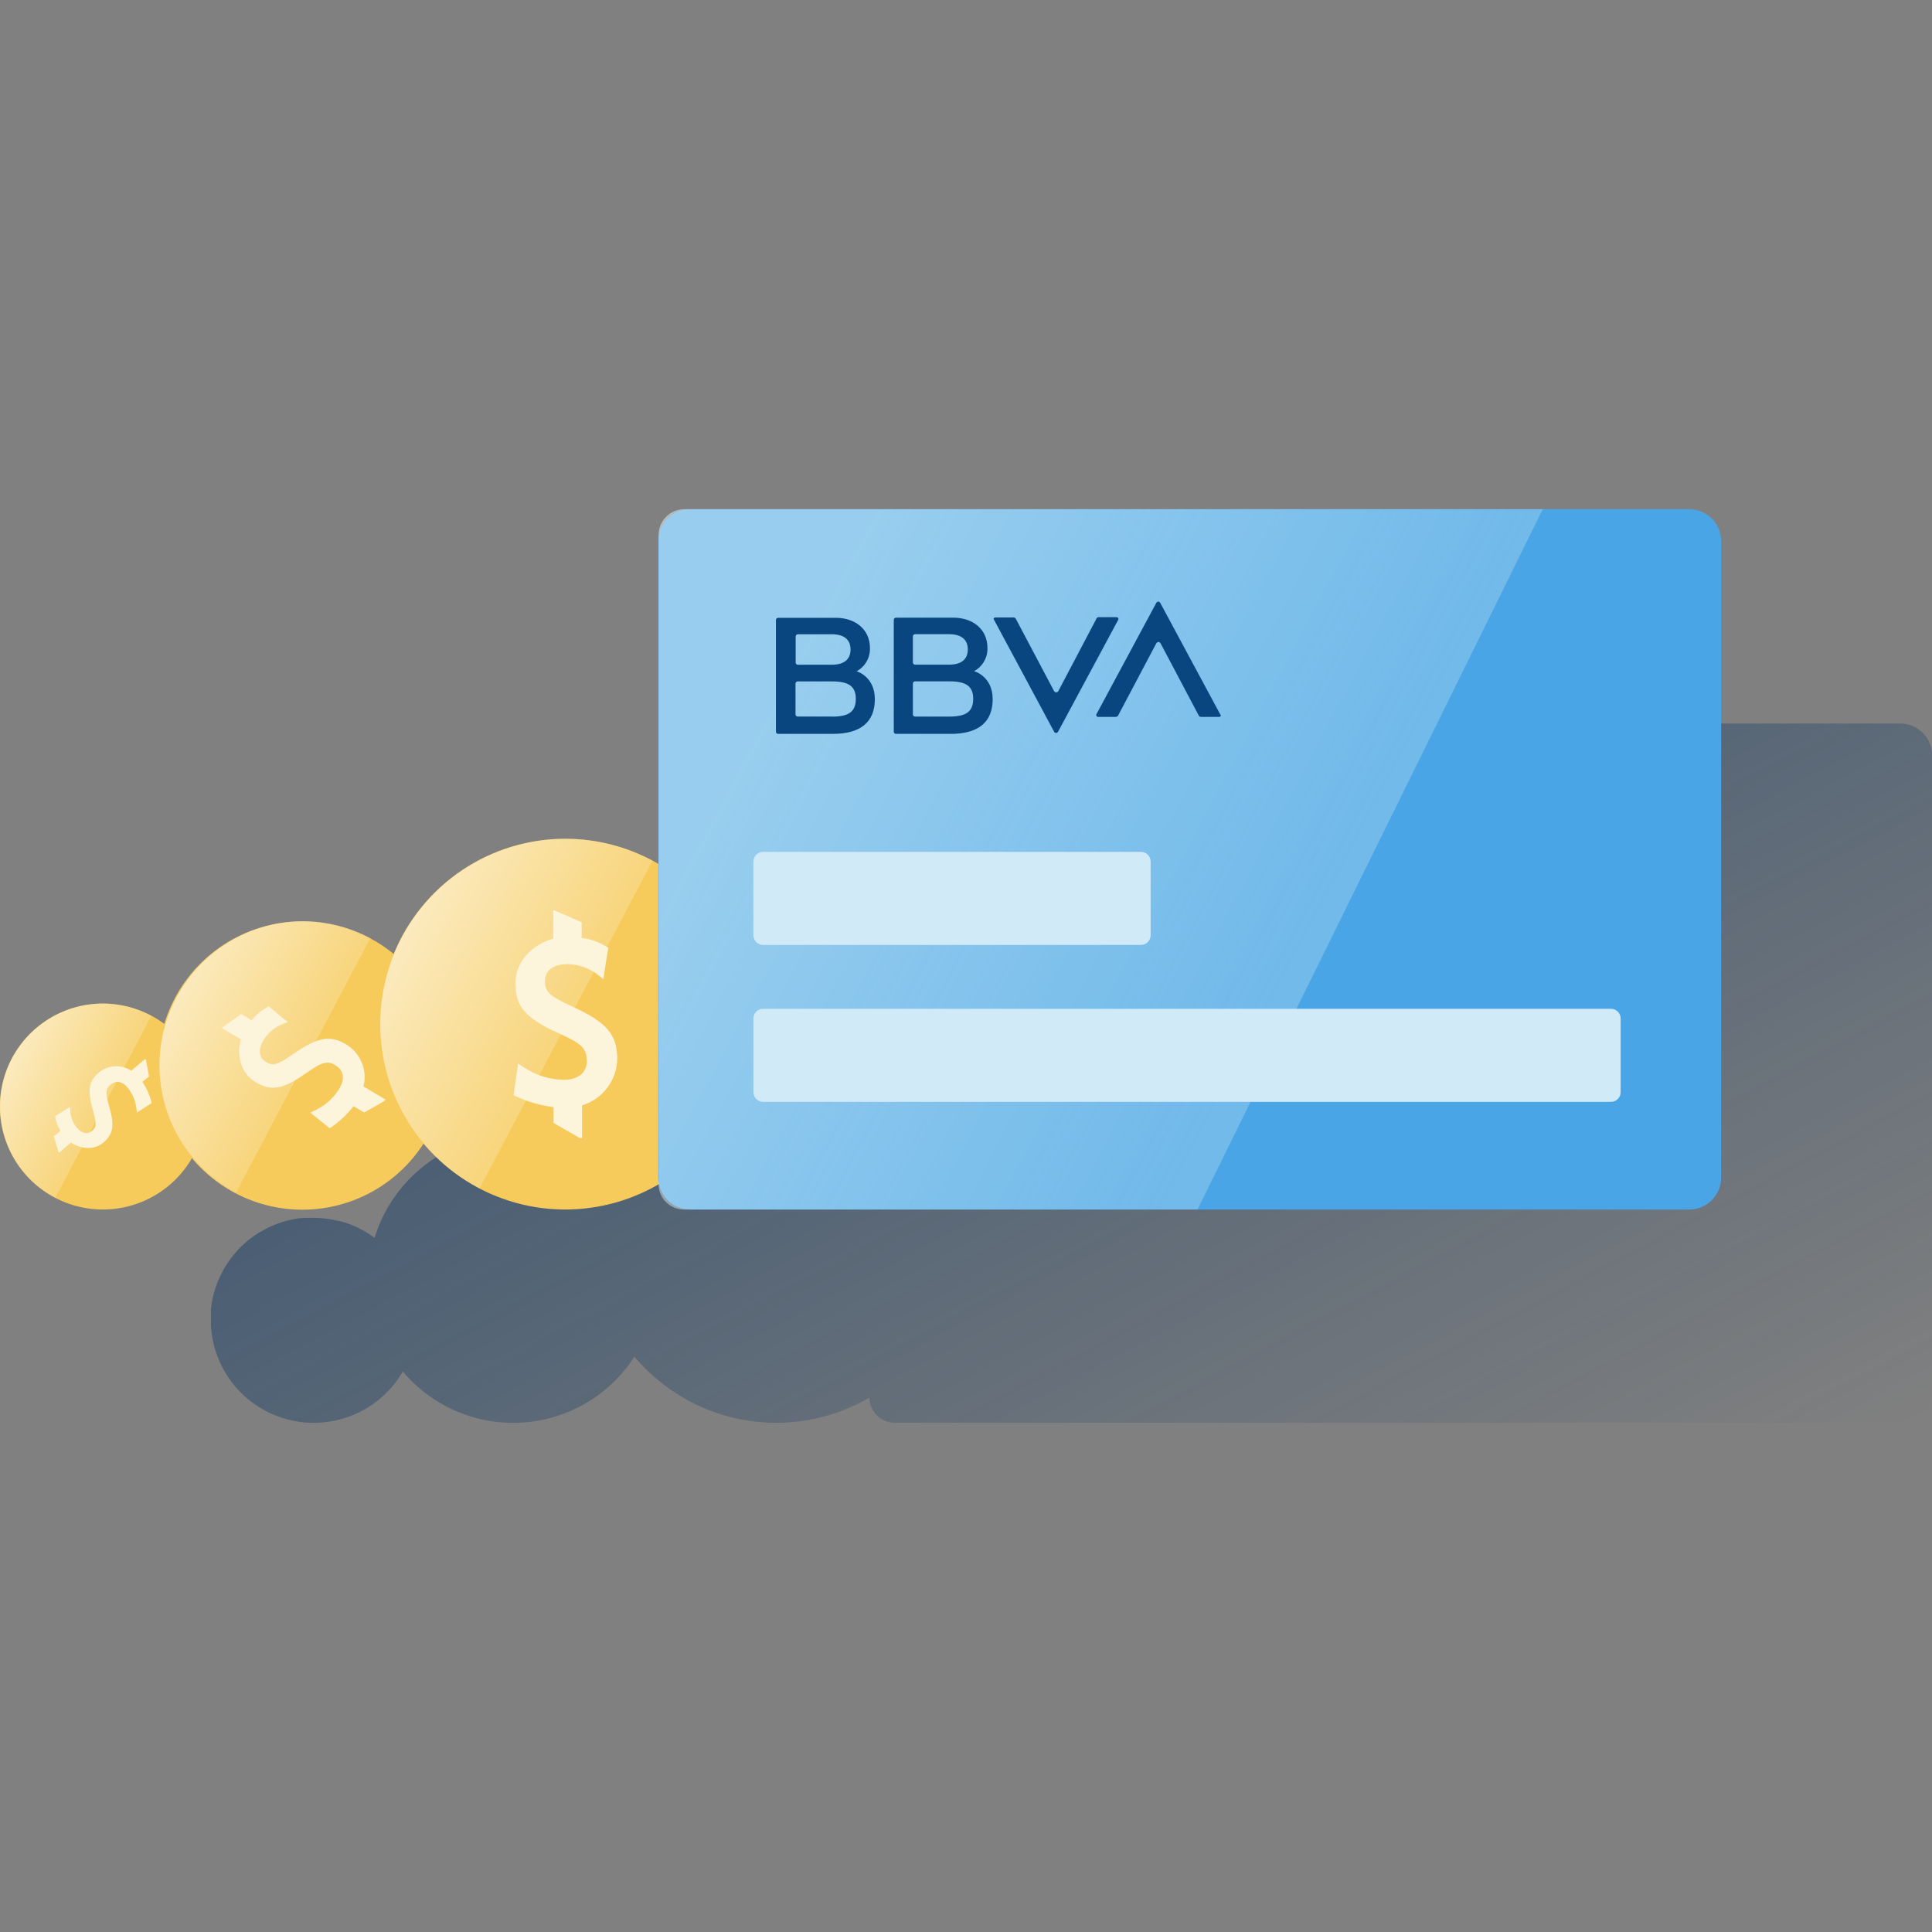 <svg width="600" height="600" viewBox="0 0 600 600" fill="none" xmlns="http://www.w3.org/2000/svg"><rect x="0" y="0" width="600" height="600" fill="#808080" stroke="none"/><g clip-path="url(#clip0_2339_176)"><path d="M589.876 224.703H277.834C276.786 224.697 275.746 224.896 274.775 225.291C273.804 225.686 272.92 226.269 272.174 227.005C271.428 227.742 270.834 228.618 270.427 229.584C270.019 230.55 269.806 231.587 269.8 232.635V233.237C269.744 233.661 269.714 234.088 269.71 234.516V334.73C268.2 333.877 266.652 333.071 265.066 332.312L264.503 332.056L262.047 331.02L261.368 330.751C260.499 330.419 259.616 330.099 258.72 329.805L258.272 329.664C257.198 329.319 256.123 328.999 255.023 328.73H254.946C253.922 328.474 252.899 328.257 251.863 328.052L250.941 327.886C250.161 327.745 249.381 327.63 248.6 327.515L247.5 327.374C246.732 327.284 245.939 327.22 245.159 327.156L244.148 327.08C243.035 327.016 241.909 326.977 240.783 326.977C232.75 326.978 224.807 328.666 217.468 331.932C210.128 335.199 203.557 339.97 198.18 345.938C197.566 346.616 196.964 347.319 196.376 348.023C195.199 349.456 194.098 350.927 193.062 352.463C192.533 353.23 192.034 354.011 191.565 354.804C190.01 357.359 188.659 360.033 187.522 362.8C185.634 361.253 183.623 359.862 181.509 358.642C181.074 358.386 180.639 358.169 180.23 357.926L180.012 357.81C179.386 357.478 178.733 357.158 178.093 356.864L177.761 356.697C176.155 355.967 174.511 355.327 172.835 354.778H172.72C171.914 354.522 171.108 354.292 170.289 354.075L170.046 354.011C169.202 353.806 168.37 353.614 167.487 353.461C164.801 352.949 162.072 352.692 159.338 352.693H156.459L155.371 352.77L154.092 352.898L153.516 352.974C152.931 353.01 152.349 353.092 151.776 353.217C147.539 353.92 143.427 355.239 139.571 357.132L139.366 357.235L137.754 358.066L136.104 359.026L135.989 359.09C130.486 362.423 125.772 366.91 122.171 372.242L122.031 372.434C121.711 372.907 121.404 373.406 121.084 373.905L120.803 374.391C120.675 374.596 120.534 374.801 120.419 375.005L120.022 375.735L119.677 376.362L119.011 377.641C118.896 377.858 118.794 378.076 118.692 378.293C118.474 378.741 118.269 379.189 118.077 379.65L117.809 380.302C117.617 380.763 117.425 381.236 117.246 381.709C117.169 381.914 117.092 382.132 117.028 382.336C116.849 382.822 116.683 383.309 116.529 383.795L116.337 384.422C115.357 383.695 114.336 383.024 113.28 382.413L112.346 381.901L112.192 381.812L110.823 381.134L110.58 381.018C109.433 380.498 108.259 380.041 107.062 379.65H106.985C106.409 379.47 105.834 379.304 105.245 379.163H105.066C104.478 379.01 103.876 378.882 103.275 378.767C101.355 378.411 99.407 378.227 97.454 378.217H94.614L93.705 378.306H93.27L91.991 378.485C88.965 378.982 86.03 379.922 83.278 381.274L83.125 381.351L81.973 381.952C81.589 382.157 81.206 382.387 80.822 382.618H80.719C76.792 384.998 73.423 388.197 70.843 391.996L70.753 392.136C70.523 392.482 70.292 392.84 70.075 393.198L69.87 393.544L69.589 393.979L69.32 394.503C69.231 394.644 69.154 394.797 69.064 394.951C68.975 395.104 68.744 395.565 68.591 395.885L68.361 396.358C68.207 396.678 68.066 396.998 67.926 397.318L67.734 397.791C67.593 398.124 67.465 398.456 67.337 398.789L67.171 399.237C67.043 399.595 66.928 399.941 66.812 400.286C66.759 400.432 66.716 400.581 66.685 400.734C66.565 401.092 66.463 401.45 66.377 401.808L66.262 402.243C66.173 402.614 66.096 402.973 66.019 403.344C66.035 403.504 65.999 403.666 65.917 403.804L65.725 404.879L65.648 405.391C65.625 405.742 65.582 406.093 65.52 406.44C65.542 406.631 65.542 406.824 65.52 407.016C65.488 407.339 65.488 407.665 65.52 407.988V410.214C65.488 410.742 65.488 411.272 65.52 411.8C65.584 412.325 65.52 412.517 65.597 412.862L65.712 413.911L65.866 414.999C65.882 415.225 65.925 415.448 65.994 415.664C66.122 416.368 66.275 417.071 66.442 417.762L66.582 418.287C66.685 418.658 66.787 419.016 66.902 419.374C67.017 419.733 67.068 419.912 67.158 420.18L67.465 421.063C67.683 421.626 67.9 422.189 68.143 422.739C68.143 422.854 68.258 422.969 68.309 423.097C70.736 428.446 74.588 433.024 79.445 436.328C84.301 439.632 89.973 441.536 95.84 441.829C101.706 442.122 107.54 440.795 112.701 437.991C117.863 435.188 122.153 431.018 125.101 425.938C129.616 431.301 135.327 435.529 141.774 438.283C148.221 441.036 155.225 442.237 162.221 441.789C169.217 441.34 176.01 439.256 182.054 435.703C188.097 432.15 193.222 427.227 197.015 421.332L197.45 421.831L197.949 422.407L198.986 423.545L199.408 423.98C200.15 424.761 200.905 425.503 201.672 426.232L201.864 426.411L203.144 427.55L203.489 427.857C204.832 429.021 206.24 430.121 207.686 431.145L207.967 431.349C209.464 432.399 210.999 433.384 212.598 434.305L212.79 434.42C213.34 434.714 213.878 435.021 214.428 435.303C223.044 439.821 232.668 442.074 242.394 441.85C252.121 441.626 261.631 438.933 270.03 434.023C270.03 435.054 270.233 436.074 270.628 437.026C271.023 437.977 271.602 438.842 272.332 439.569C273.062 440.296 273.928 440.873 274.881 441.265C275.834 441.656 276.855 441.857 277.885 441.853H590.132C592.753 441.853 595.267 440.816 597.125 438.967C598.983 437.119 600.034 434.61 600.047 431.989V234.567C600.04 233.265 599.777 231.977 599.273 230.777C598.768 229.576 598.032 228.487 597.107 227.571C596.181 226.655 595.085 225.93 593.879 225.438C592.673 224.946 591.383 224.697 590.081 224.703H589.876Z" fill="url(#paint0_linear_2339_176)"/><path d="M63.922 343.641C63.922 349.967 62.047 356.151 58.532 361.411C55.017 366.67 50.022 370.77 44.178 373.191C38.333 375.612 31.902 376.245 25.698 375.011C19.494 373.777 13.794 370.731 9.321 366.257C4.848 361.784 1.802 356.085 0.568 349.881C-0.666 343.676 -0.033 337.245 2.388 331.401C4.809 325.556 8.908 320.561 14.168 317.047C19.428 313.532 25.612 311.656 31.938 311.656C40.421 311.656 48.556 315.026 54.554 321.024C60.553 327.023 63.922 335.158 63.922 343.641Z" fill="#F6CB5C"/><path d="M31.929 311.656C24.785 311.677 17.853 314.088 12.239 318.507C6.625 322.925 2.651 329.096 0.953 336.035C-0.746 342.975 -0.073 350.283 2.865 356.795C5.804 363.307 10.838 368.648 17.165 371.966L47.013 315.494C42.378 312.992 37.196 311.674 31.929 311.656Z" fill="url(#paint1_linear_2339_176)"/><path d="M34.391 336.774C32.779 338.143 32.677 339.333 33.892 343.542C35.632 349.619 35.171 352.203 32.126 354.813C29.081 357.423 24.834 356.732 22.058 354.813L18.322 357.986L18.194 357.832L16.723 352.92L18.782 351.18C17.964 349.915 17.415 348.495 17.17 347.009V346.727V346.548L17.337 346.459L17.593 346.305L20.817 344.348L21.405 343.977L21.815 343.708V344.194V344.923C21.889 346.861 22.605 348.72 23.849 350.207C25.435 352.075 27.188 352.408 28.608 351.205C30.028 350.003 29.99 348.877 28.826 344.719C27.137 338.616 27.47 335.763 30.758 333.038C32.157 331.902 33.881 331.24 35.681 331.145C37.481 331.051 39.264 331.53 40.775 332.513L45.074 328.867L45.33 329.161L46.289 334.279L44.242 335.968C45.461 337.833 46.389 339.874 46.993 342.019L47.07 342.339V342.557L46.929 342.685L46.673 342.838L43.436 344.923L42.848 345.294L42.477 345.55V345.09L42.387 344.45C42.145 342.025 41.203 339.722 39.675 337.823C38.063 335.789 36.041 335.443 34.442 336.799" fill="#FDF4DC"/><path d="M138.678 330.839C138.691 339.699 136.075 348.362 131.163 355.734C126.25 363.107 119.261 368.856 111.08 372.255C102.899 375.654 93.893 376.55 85.203 374.829C76.513 373.109 68.528 368.849 62.259 362.589C55.99 356.329 51.719 348.351 49.986 339.663C48.253 330.975 49.136 321.968 52.523 313.782C55.911 305.596 61.65 298.599 69.015 293.676C76.38 288.753 85.04 286.125 93.9 286.125C105.764 286.125 117.144 290.834 125.54 299.218C133.936 307.601 138.661 318.975 138.678 330.839Z" fill="#F6CB5C"/><path d="M93.931 286.078C83.97 286.16 74.321 289.56 66.509 295.742C58.698 301.924 53.171 310.535 50.803 320.211C48.435 329.887 49.361 340.076 53.435 349.167C57.509 358.257 64.497 365.73 73.295 370.402L115.003 291.349C108.521 287.883 101.282 286.072 93.931 286.078Z" fill="url(#paint2_linear_2339_176)"/><path d="M104.24 330.839C101.681 329.33 100.107 329.739 95.066 333.27C87.825 338.388 84.204 338.938 79.368 336.059C74.532 333.18 73.509 327.308 74.801 322.741L68.941 319.325L69.082 319.094L74.916 314.911L78.153 316.843C79.453 315.188 81.083 313.82 82.938 312.826L83.283 312.634L83.514 312.531L83.718 312.723L84.025 312.992L88.081 316.369L88.849 316.971L89.386 317.38L88.759 317.636L87.838 317.981C85.306 318.963 83.175 320.765 81.786 323.099C80.034 326.042 80.392 328.511 82.631 329.841C84.87 331.172 86.341 330.609 91.305 327.18C98.61 322.152 102.448 321.321 107.63 324.404C109.771 325.737 111.434 327.715 112.379 330.053C113.324 332.391 113.502 334.969 112.888 337.415L119.669 341.445L119.388 341.919L113.093 345.501L109.792 343.544C107.885 346.008 105.611 348.165 103.05 349.94L102.653 350.184L102.397 350.35L102.167 350.209L101.847 349.94L97.625 346.55L96.87 345.936L96.371 345.578L96.947 345.271L97.74 344.874C100.838 343.448 103.452 341.149 105.263 338.26C107.233 335.215 106.76 332.374 104.24 330.878" fill="#FDF4DC"/><path d="M233.117 318.057C233.117 329.443 229.741 340.574 223.415 350.042C217.088 359.51 208.097 366.889 197.577 371.247C187.057 375.604 175.481 376.744 164.313 374.523C153.145 372.301 142.887 366.818 134.835 358.766C126.784 350.715 121.3 340.456 119.079 329.288C116.857 318.121 117.998 306.545 122.355 296.025C126.713 285.505 134.092 276.513 143.56 270.187C153.027 263.861 164.158 260.484 175.545 260.484C190.814 260.484 205.458 266.55 216.255 277.347C227.052 288.144 233.117 302.788 233.117 318.057Z" fill="#F6CB5C"/><path d="M175.512 260.484C162.649 260.517 150.167 264.857 140.058 272.811C129.949 280.765 122.795 291.875 119.737 304.369C116.679 316.864 117.893 330.022 123.186 341.746C128.478 353.47 137.545 363.083 148.939 369.053L202.673 267.278C194.318 262.808 184.987 260.475 175.512 260.484Z" fill="url(#paint3_linear_2339_176)"/><path d="M182.223 329.442C182.223 325.604 180.726 324.145 173.497 320.883C163.134 316.213 160.076 312.592 160.076 305.351C160.076 298.11 165.91 293.107 171.808 291.534V282.719H172.167L180.636 286.429V291.278C183.323 291.62 185.907 292.522 188.223 293.926L188.658 294.182L188.927 294.374L188.85 294.719L188.747 295.244L187.698 301.948L187.519 303.227L187.43 304.11L186.726 303.573L185.741 302.779C183.003 300.618 179.62 299.438 176.133 299.428C171.719 299.428 169.224 301.462 169.224 304.801C169.224 308.14 170.81 309.407 177.873 312.656C188.236 317.428 191.69 321.139 191.69 328.892C191.621 332.137 190.525 335.278 188.56 337.861C186.595 340.445 183.861 342.339 180.751 343.272V353.418H180.048L171.923 348.761V343.822C167.94 343.335 164.056 342.235 160.409 340.56L159.884 340.304L159.539 340.112V339.805L159.616 339.28L160.601 332.372L160.767 331.092L160.857 330.299L161.56 330.734L162.533 331.348C166.147 333.843 170.412 335.226 174.802 335.327C179.472 335.493 182.287 333.114 182.287 329.327" fill="#FDF4DC"/><path d="M214.336 158.133H524.6C527.22 158.133 529.735 159.17 531.593 161.019C533.451 162.867 534.501 165.376 534.515 167.997V365.764C534.501 368.385 533.451 370.894 531.593 372.742C529.735 374.591 527.22 375.628 524.6 375.628H214.336C211.717 375.625 209.206 374.586 207.351 372.738C205.496 370.89 204.447 368.383 204.434 365.764V167.997C204.43 166.705 204.681 165.425 205.173 164.23C205.664 163.035 206.386 161.948 207.297 161.033C208.208 160.117 209.291 159.389 210.483 158.892C211.676 158.394 212.954 158.136 214.246 158.133H214.336Z" fill="#49A5E6"/><path opacity="0.5" fill-rule="evenodd" clip-rule="evenodd" d="M212.459 375.628H371.896L479.121 158.133H212.561C211.513 158.126 210.473 158.326 209.502 158.721C208.531 159.116 207.647 159.698 206.901 160.435C206.155 161.172 205.561 162.048 205.154 163.014C204.746 163.98 204.533 165.017 204.527 166.065V367.543C204.498 368.578 204.673 369.609 205.044 370.576C205.414 371.544 205.972 372.428 206.685 373.18C207.399 373.931 208.253 374.534 209.2 374.954C210.147 375.374 211.167 375.603 212.203 375.628H212.459Z" fill="url(#paint4_linear_2339_176)"/><path d="M354.324 264.555H236.992C235.324 264.555 233.973 265.906 233.973 267.574V290.437C233.973 292.104 235.324 293.456 236.992 293.456H354.324C355.992 293.456 357.344 292.104 357.344 290.437V267.574C357.344 265.906 355.992 264.555 354.324 264.555Z" fill="#D1EAF8"/><path d="M500.289 313.289H236.992C235.324 313.289 233.973 314.641 233.973 316.308V339.171C233.973 340.839 235.324 342.19 236.992 342.19H500.289C501.957 342.19 503.309 340.839 503.309 339.171V316.308C503.309 314.641 501.957 313.289 500.289 313.289Z" fill="#D1EAF8"/><path d="M340.494 192.163L328.659 214.655C328.557 214.816 328.399 214.934 328.216 214.988C328.032 215.042 327.835 215.028 327.662 214.949L327.367 214.655L315.469 192.163C315.41 192.054 315.326 191.962 315.223 191.893C315.121 191.824 315.003 191.78 314.881 191.766H309.085C309.024 191.761 308.963 191.768 308.906 191.786C308.848 191.805 308.794 191.834 308.748 191.874C308.701 191.913 308.663 191.961 308.635 192.015C308.608 192.069 308.591 192.128 308.586 192.189V192.265C308.586 192.355 308.586 192.457 308.688 192.457L327.38 227.282C327.462 227.434 327.599 227.55 327.763 227.605C327.927 227.659 328.106 227.649 328.263 227.576L328.57 227.282L347.287 192.457C347.338 192.337 347.347 192.204 347.312 192.078C347.277 191.953 347.201 191.843 347.095 191.766C346.993 191.766 346.891 191.664 346.801 191.664H341.044C340.917 191.703 340.8 191.768 340.699 191.854C340.598 191.939 340.515 192.045 340.455 192.163" fill="#09467F"/><path d="M347.229 222.236L359.115 199.758C359.214 199.592 359.37 199.469 359.555 199.413C359.739 199.356 359.938 199.369 360.112 199.451L360.407 199.758L372.292 222.236C372.354 222.345 372.441 222.438 372.545 222.507C372.65 222.576 372.769 222.619 372.893 222.633H378.638C378.698 222.638 378.759 222.631 378.817 222.613C378.875 222.595 378.929 222.565 378.975 222.526C379.022 222.487 379.06 222.438 379.088 222.384C379.115 222.33 379.132 222.271 379.137 222.211C379.137 222.108 379.137 222.006 379.035 222.006L360.304 187.194C360.22 187.041 360.081 186.925 359.915 186.87C359.748 186.816 359.568 186.826 359.409 186.9L359.115 187.194L340.487 221.84C340.432 221.96 340.423 222.097 340.46 222.223C340.498 222.35 340.58 222.459 340.691 222.531C340.781 222.531 340.781 222.633 340.883 222.633H346.628C346.922 222.531 347.127 222.441 347.229 222.236Z" fill="#09467F"/><path d="M258.449 222.534H247.741C247.652 222.536 247.563 222.52 247.48 222.487C247.397 222.455 247.322 222.406 247.257 222.345C247.193 222.283 247.142 222.209 247.106 222.127C247.071 222.046 247.052 221.958 247.05 221.869V212.312C247.048 212.223 247.064 212.134 247.097 212.051C247.129 211.968 247.178 211.893 247.239 211.829C247.301 211.764 247.375 211.713 247.457 211.678C247.538 211.642 247.626 211.623 247.715 211.621H258.449C263.503 211.621 265.78 213.092 265.78 217.046C265.78 220.999 263.605 222.56 258.449 222.56M247.741 196.972H258.296C262.134 196.972 264.142 198.648 264.142 201.706C264.142 204.764 262.159 206.439 258.296 206.439H247.792C247.703 206.441 247.614 206.425 247.531 206.393C247.449 206.36 247.373 206.312 247.309 206.25C247.245 206.188 247.193 206.114 247.158 206.033C247.122 205.951 247.103 205.863 247.101 205.774V197.689C247.099 197.599 247.115 197.511 247.148 197.428C247.18 197.345 247.229 197.269 247.291 197.205C247.352 197.141 247.426 197.09 247.508 197.054C247.589 197.019 247.677 196.999 247.766 196.998M266.1 208.435C267.377 207.727 268.433 206.68 269.151 205.408C269.869 204.137 270.221 202.692 270.168 201.232C270.168 195.616 265.806 191.867 259.562 191.867H241.664C241.575 191.866 241.486 191.881 241.403 191.914C241.32 191.947 241.245 191.995 241.18 192.057C241.116 192.119 241.065 192.192 241.029 192.274C240.994 192.356 240.974 192.444 240.973 192.533V227.217C240.971 227.306 240.987 227.394 241.019 227.477C241.052 227.56 241.101 227.636 241.162 227.7C241.224 227.764 241.298 227.815 241.38 227.851C241.461 227.887 241.549 227.906 241.638 227.908H258.705C267.226 227.908 271.691 224.261 271.691 217.148C271.691 210.035 266.036 208.474 266.036 208.474" fill="#09467F"/><path d="M294.902 222.538H284.207C284.117 222.542 284.029 222.528 283.945 222.497C283.861 222.466 283.785 222.419 283.719 222.358C283.654 222.297 283.601 222.225 283.564 222.144C283.527 222.063 283.506 221.975 283.503 221.886V212.291C283.501 212.202 283.517 212.113 283.55 212.03C283.582 211.947 283.631 211.871 283.692 211.807C283.754 211.743 283.828 211.692 283.91 211.656C283.991 211.621 284.079 211.601 284.168 211.6H294.902C299.956 211.6 302.233 213.071 302.233 217.024C302.233 220.978 300.058 222.538 294.902 222.538ZM284.207 196.951H294.71C298.548 196.951 300.557 198.627 300.557 201.684C300.557 204.742 298.574 206.418 294.71 206.418H284.207C284.117 206.422 284.029 206.407 283.945 206.377C283.861 206.346 283.785 206.298 283.719 206.238C283.654 206.177 283.601 206.104 283.564 206.023C283.527 205.942 283.506 205.855 283.503 205.766V197.642C283.501 197.553 283.517 197.464 283.55 197.381C283.582 197.298 283.631 197.223 283.692 197.158C283.754 197.094 283.828 197.043 283.91 197.007C283.991 196.972 284.079 196.952 284.168 196.951M302.591 208.388C303.868 207.681 304.925 206.633 305.643 205.362C306.361 204.09 306.713 202.645 306.66 201.186C306.66 195.569 302.297 191.82 296.054 191.82H278.257C278.168 191.819 278.08 191.835 277.997 191.867C277.914 191.9 277.838 191.948 277.774 192.01C277.71 192.072 277.659 192.146 277.623 192.227C277.587 192.309 277.568 192.397 277.567 192.486V227.221C277.565 227.31 277.581 227.399 277.613 227.481C277.646 227.564 277.694 227.64 277.756 227.704C277.818 227.768 277.892 227.82 277.973 227.855C278.055 227.891 278.143 227.91 278.232 227.912H295.299C303.819 227.912 308.285 224.266 308.285 217.152C308.285 210.039 302.63 208.478 302.63 208.478" fill="#09467F"/></g><defs><linearGradient id="paint0_linear_2339_176" x1="278.615" y1="223.206" x2="438.474" y2="523.849" gradientUnits="userSpaceOnUse"><stop offset="0.01" stop-color="#043263" stop-opacity="0.5"/><stop offset="1" stop-color="#043263" stop-opacity="0"/></linearGradient><linearGradient id="paint1_linear_2339_176" x1="3.718" y1="328.634" x2="32.172" y2="343.769" gradientUnits="userSpaceOnUse"><stop stop-color="white" stop-opacity="0.6" offset="0"/><stop offset="1" stop-color="white" stop-opacity="0.2"/></linearGradient><linearGradient id="paint2_linear_2339_176" x1="54.488" y1="309.772" x2="94.264" y2="330.933" gradientUnits="userSpaceOnUse"><stop stop-color="white" stop-opacity="0.6" offset="0"/><stop offset="1" stop-color="white" stop-opacity="0.2"/></linearGradient><linearGradient id="paint3_linear_2339_176" x1="124.733" y1="290.998" x2="175.947" y2="318.249" gradientUnits="userSpaceOnUse"><stop stop-color="white" stop-opacity="0.6" offset="0"/><stop offset="1" stop-color="white" stop-opacity="0.2"/></linearGradient><linearGradient id="paint4_linear_2339_176" x1="243.548" y1="213.057" x2="403.535" y2="298.123" gradientUnits="userSpaceOnUse"><stop stop-color="#E7F6F7" offset="0"/><stop offset="1" stop-color="#E7F6F7" stop-opacity="0.5"/></linearGradient><clipPath id="clip0_2339_176"><rect width="600" height="600" fill="white"/></clipPath></defs></svg>